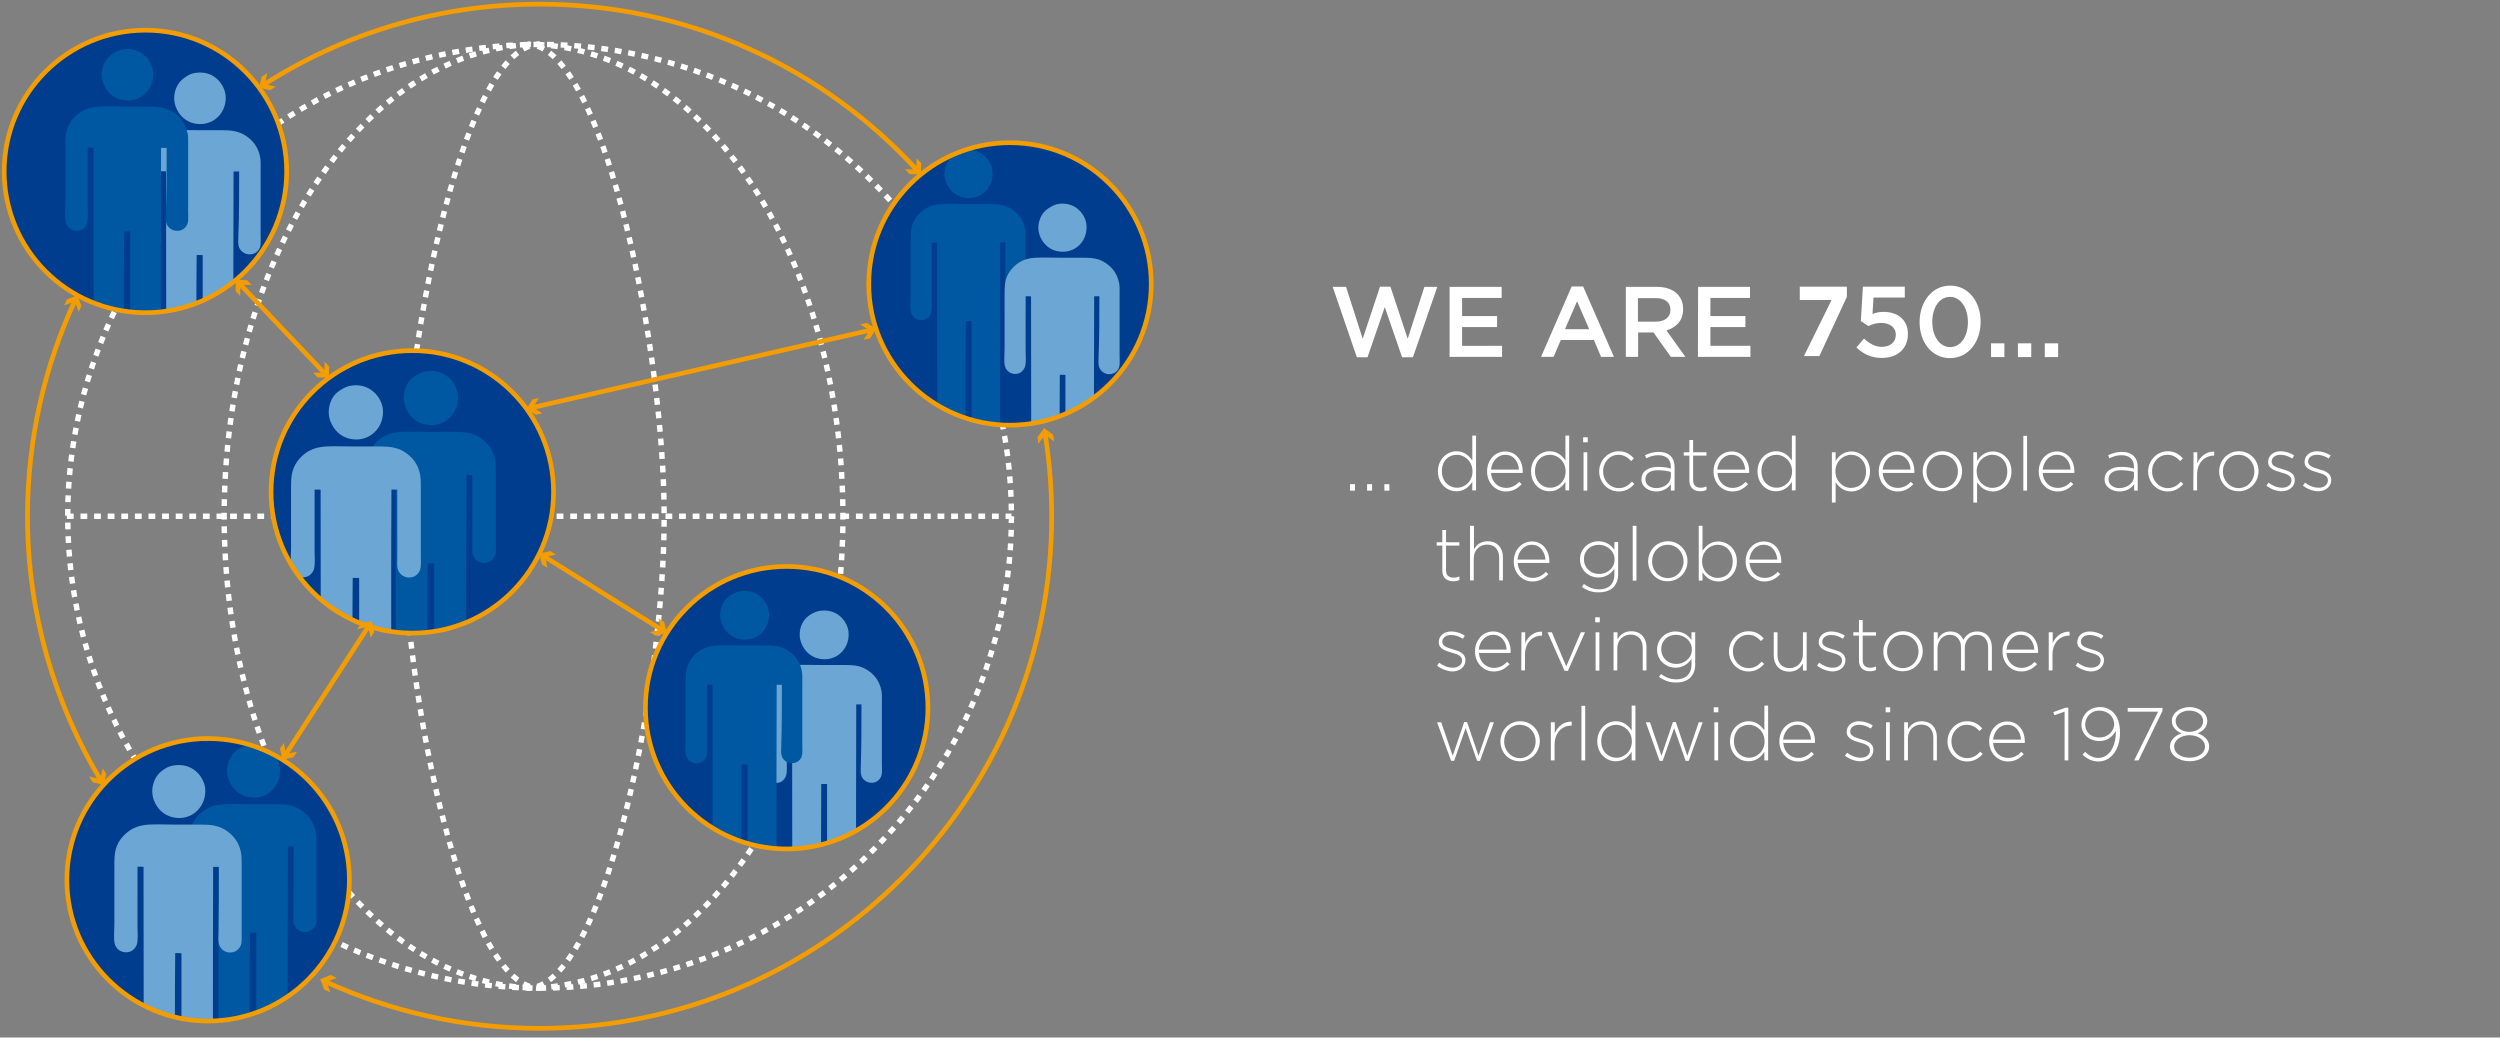 <?xml version="1.0" encoding="utf-8"?>
<!-- Generator: Adobe Illustrator 25.2.1, SVG Export Plug-In . SVG Version: 6.00 Build 0)  -->
<svg version="1.1" id="Ebene_1" xmlns="http://www.w3.org/2000/svg" xmlns:xlink="http://www.w3.org/1999/xlink" x="0px" y="0px"
	 viewBox="0 0 1200 498" style="enable-background:new 0 0 1200 498;" xml:space="preserve">
<rect x="0" y="0" width="1200" height="498" fill="#808080" stroke="none"/>
<style type="text/css">
	.st0{fill:none;stroke:#F39D00;stroke-width:2.25;stroke-miterlimit:10;}
	.st1{fill:#F39D00;}
	.st2{fill:none;stroke:#FFFFFF;stroke-width:2.6;stroke-miterlimit:10;stroke-dasharray:3.265,3.265;}
	.st3{fill:none;stroke:#FFFFFF;stroke-width:2.6;stroke-miterlimit:10;}
	.st4{fill:none;stroke:#FFFFFF;stroke-width:2.6;stroke-miterlimit:10;stroke-dasharray:3.259,3.259;}
	.st5{fill:none;stroke:#FFFFFF;stroke-width:2.6;stroke-miterlimit:10;stroke-dasharray:3.26,3.26;}
	.st6{fill:#003D8E;}
	.st7{clip-path:url(#SVGID_12_);}
	.st8{fill-rule:evenodd;clip-rule:evenodd;fill:#0057A2;}
	.st9{clip-path:url(#SVGID_14_);}
	.st10{fill-rule:evenodd;clip-rule:evenodd;fill:#6CA6D5;}
	.st11{clip-path:url(#SVGID_16_);}
	.st12{clip-path:url(#SVGID_18_);}
	.st13{clip-path:url(#SVGID_20_);}
	.st14{clip-path:url(#SVGID_22_);}
	.st15{clip-path:url(#SVGID_24_);}
	.st16{clip-path:url(#SVGID_26_);}
	.st17{clip-path:url(#SVGID_28_);}
	.st18{clip-path:url(#SVGID_30_);}
	.st19{fill:#FFFFFF;}
</style>
<g>
	<g>
		<path class="st0" d="M48.4,374.6c-22.3-37-35.2-80.4-35.2-126.8c0-37.1,8.2-72.2,22.9-103.8"/>
		<g>
			<polygon class="st1" points="49.4,368.8 48,374 42.8,372.7 44.5,375.5 49.7,376.8 51,371.6 			"/>
		</g>
		<g>
			<polygon class="st1" points="37.8,149.7 35.9,144.7 30.8,146.6 32.1,143.7 37.2,141.7 39.1,146.8 			"/>
		</g>
	</g>
</g>
<g>
	<g>
		<path class="st0" d="M501.6,208c2.1,13,3.2,26.3,3.2,39.8c0,135.8-110.1,245.8-245.8,245.8c-36.8,0-71.6-8.1-103-22.5"/>
		<g>
			<polygon class="st1" points="498.4,213 501.6,208.7 506,211.9 505.5,208.7 501.2,205.5 498,209.8 			"/>
		</g>
		<g>
			<polygon class="st1" points="161.7,469.4 156.7,471.3 158.6,476.3 155.6,475 153.7,470 158.7,468 			"/>
		</g>
	</g>
</g>
<g>
	<g>
		<path class="st0" d="M126.5,40.7C164.8,16.2,210.2,2,259,2c71.8,0,136.4,30.8,181.3,79.8"/>
		<g>
			<polygon class="st1" points="132.4,41.6 127.1,40.4 128.3,35.1 125.6,36.8 124.4,42.1 129.6,43.3 			"/>
		</g>
		<g>
			<polygon class="st1" points="434.4,81.2 439.8,81.4 440,76 442.2,78.3 442,83.7 436.6,83.6 			"/>
		</g>
	</g>
</g>
<circle class="st2" cx="259" cy="247.8" r="226.5"/>
<g>
	<g>
		<path class="st3" d="M259,474.3c-0.5,0-1.1,0-1.6,0"/>
		<path class="st4" d="M254.1,474.2c-81.4-3.9-146.5-103.7-146.5-226.4c0-123.5,66-223.9,148.2-226.5"/>
		<path class="st3" d="M257.4,21.3c0.5,0,1.1,0,1.6,0"/>
	</g>
</g>
<g>
	<g>
		<path class="st3" d="M259,474.3c-0.5,0-1.1,0-1.6-0.1"/>
		<path class="st5" d="M254.2,473.5c-34-11.7-60.8-144.9-60.8-225.7c0-78.5,27.6-217.9,62.3-226.1"/>
		<path class="st3" d="M257.4,21.4c0.5-0.1,1.1-0.1,1.6-0.1"/>
	</g>
</g>
<g>
	<g>
		<path class="st3" d="M253.2,474.3c0.5,0,1.1,0,1.6,0"/>
		<path class="st4" d="M258.1,474.2c81.4-3.9,146.5-103.7,146.5-226.4c0-123.5-66-223.9-148.2-226.5"/>
		<path class="st3" d="M254.8,21.3c-0.5,0-1.1,0-1.6,0"/>
	</g>
</g>
<g>
	<g>
		<path class="st3" d="M253.2,474.3c0.5,0,1.1,0,1.6-0.1"/>
		<path class="st5" d="M258,473.5c34-11.7,60.8-144.9,60.8-225.7c0-78.5-27.6-217.8-62.3-226.1"/>
		<path class="st3" d="M254.8,21.4c-0.5-0.1-1.1-0.1-1.6-0.1"/>
	</g>
</g>
<line class="st2" x1="32.1" y1="247.8" x2="485.5" y2="247.8"/>
<g>
	<g>
		<circle id="SVGID_1_" class="st6" cx="484.8" cy="136.3" r="67.8"/>
	</g>
	<g>
		<defs>
			<circle id="SVGID_11_" cx="484.8" cy="136.3" r="67.8"/>
		</defs>
		<clipPath id="SVGID_12_">
			<use xlink:href="#SVGID_11_"  style="overflow:visible;"/>
		</clipPath>
		<g class="st7">
			<path class="st8" d="M463.6,72c4.3-0.4,7.4,1.2,9.5,3.3c1.6,1.6,3.1,4.2,3.3,6.9c0.6,6.9-4.2,12.3-10.3,12.8
				c-3.6,0.3-6.7-0.9-8.8-2.8c-2.6-2.3-5.2-6.9-3.4-12.3c0.9-2.9,2.6-4.8,5-6.2C460.3,72.8,461.6,72.2,463.6,72z"/>
			<path class="st8" d="M482.6,116.4c-0.8,0-1.7,0-2.5,0c-0.1,28-0.1,57.3-0.1,85.8c0,1.9,0.2,3.9-0.2,5.6c-0.6,3.1-3.3,5.3-6.7,5.3
				c-3.6,0-6-2.3-6.6-5.3c-0.4-2-0.2-4.4-0.2-6.6c0-15.6,0-31.4,0-47c-0.8-0.2-1.9,0-2.7-0.1c-0.1,15.3-0.1,31-0.1,46.6
				c0,2.2,0.2,4.4-0.1,6.5c-0.4,3.5-2.9,6-6.8,5.9c-3.5,0-6.3-2.5-6.7-5.9c-0.2-1.8,0-3.8,0-5.7c0-28.1-0.1-56.8-0.1-85
				c-0.7-0.2-1.8,0-2.6-0.1c0,8.8,0,16.9,0,25.9c0,2.5,0.4,6.3-0.4,8.2s-2.5,3.3-4.8,3.2c-2.4-0.1-4.3-1.8-4.8-4s-0.1-5.8-0.1-8.3
				c0-8.2,0-17.2,0-25.1c0-3,0-5.6,0.6-7.8c0.6-2.1,1.6-3.9,3-5.4c2.6-2.9,6-5,11.4-5.2c3.9-0.2,7.8,0,11.6,0c3.9,0,7.8,0,11.6,0
				c4,0,7,0.5,9.6,2.1c3.6,2.1,6.3,5.4,7.2,10.2c0.3,1.7,0.2,3.5,0.2,5.6c0,9.7,0,19.2,0,29c0,1.9,0.2,4.1-0.2,5.6
				c-0.6,2-2.5,3.6-5.2,3.4c-2.2-0.2-4.1-1.8-4.6-4c-0.2-1.2-0.1-2.7-0.1-4.1C482.6,136,482.6,126.1,482.6,116.4z"/>
		</g>
	</g>
	<g>
		<defs>
			<circle id="SVGID_13_" cx="484.8" cy="136.3" r="67.8"/>
		</defs>
		<clipPath id="SVGID_14_">
			<use xlink:href="#SVGID_13_"  style="overflow:visible;"/>
		</clipPath>
		<g class="st9">
			<path class="st10" d="M508.7,97.8c4.3-0.4,7.4,1.2,9.5,3.3c1.6,1.6,3.1,4.2,3.3,6.9c0.6,6.9-4.2,12.3-10.3,12.8
				c-3.6,0.3-6.7-0.9-8.8-2.8c-2.6-2.3-5.2-6.9-3.4-12.3c0.9-2.9,2.6-4.8,5-6.2C505.5,98.6,506.7,98,508.7,97.8z"/>
			<path class="st10" d="M527.7,142.2c-0.8,0-1.7,0-2.5,0c-0.1,28-0.1,57.3-0.1,85.8c0,1.9,0.2,3.9-0.2,5.6
				c-0.6,3.1-3.3,5.3-6.7,5.3c-3.6,0-6-2.3-6.6-5.3c-0.4-2-0.2-4.4-0.2-6.6c0-15.6,0-31.4,0-47c-0.8-0.2-1.9,0-2.7-0.1
				c-0.1,15.3-0.1,31-0.1,46.6c0,2.2,0.2,4.4-0.1,6.5c-0.4,3.5-2.9,6-6.8,5.9c-3.5,0-6.3-2.5-6.7-5.9c-0.2-1.8,0-3.8,0-5.7
				c0-28.1-0.1-56.8-0.1-85c-0.7-0.2-1.8,0-2.6-0.1c0,8.8,0,16.9,0,25.9c0,2.5,0.4,6.3-0.4,8.2s-2.5,3.3-4.8,3.2
				c-2.4-0.1-4.3-1.8-4.8-4s-0.1-5.8-0.1-8.3c0-8.2,0-17.2,0-25.1c0-3,0-5.6,0.6-7.8c0.6-2.1,1.6-3.9,3-5.4c2.6-2.9,6-5,11.4-5.2
				c3.9-0.2,7.8,0,11.6,0c3.9,0,7.8,0,11.6,0c4,0,7,0.5,9.6,2.1c3.6,2.1,6.3,5.4,7.2,10.2c0.3,1.7,0.2,3.5,0.2,5.6
				c0,9.7,0,19.2,0,29c0,1.9,0.2,4.1-0.2,5.6c-0.6,2-2.5,3.6-5.2,3.4c-2.2-0.2-4.1-1.8-4.6-4c-0.2-1.2-0.1-2.7-0.1-4.1
				C527.7,161.8,527.7,151.9,527.7,142.2z"/>
		</g>
	</g>
	<g>
		<circle id="SVGID_2_" class="st0" cx="484.8" cy="136.3" r="67.8"/>
	</g>
</g>
<g>
	<g>
		<circle id="SVGID_3_" class="st6" cx="377.6" cy="339.7" r="67.8"/>
	</g>
	<g>
		<defs>
			<circle id="SVGID_15_" cx="377.6" cy="339.7" r="67.8"/>
		</defs>
		<clipPath id="SVGID_16_">
			<use xlink:href="#SVGID_15_"  style="overflow:visible;"/>
		</clipPath>
		<g class="st11">
			<path class="st10" d="M394.3,293.1c4.3-0.4,7.5,1.2,9.6,3.3c1.6,1.6,3.2,4.3,3.4,7c0.6,7-4.3,12.5-10.4,13
				c-3.7,0.3-6.8-0.9-9-2.9c-2.6-2.3-5.2-7-3.5-12.5c0.9-2.9,2.6-4.8,5.1-6.3C391,293.9,392.3,293.3,394.3,293.1z"/>
			<path class="st10" d="M413.5,338.1c-0.9,0-1.7,0-2.5,0c-0.1,28.4-0.1,58.1-0.1,87.1c0,2,0.2,4-0.2,5.6c-0.6,3.2-3.3,5.4-6.8,5.4
				c-3.7,0-6.1-2.3-6.7-5.4c-0.4-2-0.2-4.4-0.2-6.7c0-15.9,0-31.9,0-47.7c-0.8-0.2-1.9,0-2.8-0.1c-0.1,15.6-0.1,31.4-0.1,47.2
				c0,2.2,0.2,4.5-0.1,6.6c-0.4,3.5-3,6.1-6.9,6c-3.6,0-6.4-2.5-6.8-6c-0.2-1.8,0-3.9,0-5.8c0-28.5-0.1-57.7-0.1-86.2
				c-0.7-0.2-1.8,0-2.6-0.1c0,8.9,0,17.1,0,26.3c0,2.5,0.4,6.4-0.4,8.3c-0.8,2-2.5,3.3-4.9,3.2c-2.5-0.1-4.4-1.8-4.9-4
				c-0.5-2.3-0.1-5.9-0.1-8.4c0-8.3,0-17.4,0-25.5c0-3.1,0-5.6,0.6-7.9c0.6-2.1,1.7-4,3-5.5c2.6-3,6.1-5.1,11.6-5.3
				c4-0.2,8,0,11.8,0c4,0,7.9,0,11.8,0c4.1,0,7.1,0.5,9.7,2.1c3.6,2.1,6.4,5.4,7.3,10.3c0.3,1.7,0.2,3.5,0.2,5.6
				c0,9.9,0,19.5,0,29.4c0,2,0.2,4.2-0.2,5.6c-0.6,2.1-2.5,3.7-5.2,3.5c-2.3-0.2-4.2-1.8-4.6-4c-0.3-1.2-0.1-2.8-0.1-4.2
				C413.5,358,413.5,347.9,413.5,338.1z"/>
		</g>
	</g>
	<g>
		<defs>
			<circle id="SVGID_17_" cx="377.6" cy="339.7" r="67.8"/>
		</defs>
		<clipPath id="SVGID_18_">
			<use xlink:href="#SVGID_17_"  style="overflow:visible;"/>
		</clipPath>
		<g class="st12">
			<path class="st8" d="M356.1,283.7c4.3-0.4,7.5,1.2,9.6,3.3c1.6,1.6,3.2,4.3,3.4,7c0.6,7-4.3,12.5-10.4,13c-3.7,0.3-6.8-0.9-9-2.9
				c-2.6-2.3-5.2-7-3.5-12.5c0.9-2.9,2.6-4.8,5.1-6.3C352.8,284.5,354,283.9,356.1,283.7z"/>
			<path class="st8" d="M375.3,328.7c-0.8,0-1.7,0-2.5,0c-0.1,28.4-0.1,58.1-0.1,87.1c0,2,0.2,4-0.2,5.6c-0.6,3.2-3.3,5.4-6.8,5.4
				c-3.7,0-6.1-2.3-6.7-5.4c-0.4-2-0.2-4.4-0.2-6.7c0-15.9,0-31.9,0-47.7c-0.8-0.2-1.9,0-2.8-0.1c-0.1,15.6-0.1,31.4-0.1,47.2
				c0,2.2,0.2,4.5-0.1,6.6c-0.4,3.5-3,6.1-6.9,6c-3.6,0-6.4-2.5-6.8-6c-0.2-1.8,0-3.9,0-5.8c0-28.5-0.1-57.7-0.1-86.2
				c-0.7-0.2-1.8,0-2.6-0.1c0,8.9,0,17.1,0,26.3c0,2.5,0.4,6.4-0.4,8.3c-0.8,2-2.5,3.3-4.9,3.2c-2.5-0.1-4.4-1.8-4.9-4
				c-0.5-2.3-0.1-5.9-0.1-8.4c0-8.3,0-17.4,0-25.5c0-3.1,0-5.6,0.6-7.9c0.6-2.1,1.7-4,3-5.5c2.6-3,6.1-5.1,11.6-5.3
				c4-0.2,8,0,11.8,0c4,0,7.9,0,11.8,0c4.1,0,7.1,0.5,9.7,2.1c3.6,2.1,6.4,5.4,7.3,10.3c0.3,1.7,0.2,3.5,0.2,5.6
				c0,9.9,0,19.5,0,29.4c0,2,0.2,4.2-0.2,5.6c-0.6,2.1-2.5,3.7-5.2,3.5c-2.3-0.2-4.2-1.8-4.6-4c-0.3-1.2-0.1-2.8-0.1-4.2
				C375.3,348.6,375.3,338.5,375.3,328.7z"/>
		</g>
	</g>
	<g>
		<circle id="SVGID_4_" class="st0" cx="377.6" cy="339.7" r="67.8"/>
	</g>
</g>
<g>
	<g>
		<circle id="SVGID_5_" class="st6" cx="99.9" cy="422.3" r="67.8"/>
	</g>
	<g>
		<defs>
			<circle id="SVGID_19_" cx="99.9" cy="422.3" r="67.8"/>
		</defs>
		<clipPath id="SVGID_20_">
			<use xlink:href="#SVGID_19_"  style="overflow:visible;"/>
		</clipPath>
		<g class="st13">
			<path class="st8" d="M120.2,357.5c4.7-0.5,8.2,1.3,10.5,3.6c1.7,1.7,3.4,4.6,3.7,7.6c0.6,7.6-4.7,13.5-11.3,14.1
				c-4,0.3-7.3-1-9.7-3.1c-2.8-2.5-5.7-7.6-3.8-13.6c1-3.2,2.8-5.3,5.5-6.9C116.6,358.3,117.9,357.7,120.2,357.5z"/>
			<path class="st8" d="M141,406.3c-0.9,0-1.8,0-2.8,0c-0.1,30.8-0.1,63.1-0.1,94.5c0,2.1,0.2,4.3-0.2,6.1c-0.7,3.4-3.6,5.9-7.4,5.9
				c-4,0-6.6-2.5-7.3-5.9c-0.5-2.2-0.2-4.8-0.2-7.3c0-17.2,0-34.6,0-51.8c-0.8-0.2-2,0-3-0.1c-0.2,16.9-0.1,34.1-0.1,51.3
				c0,2.4,0.2,4.9-0.1,7.2c-0.4,3.8-3.2,6.6-7.5,6.5c-3.9,0-7-2.7-7.4-6.5c-0.2-2,0-4.2,0-6.3c0-31-0.1-62.6-0.1-93.6
				c-0.8-0.2-1.9,0-2.9-0.1c0,9.7,0,18.6,0,28.6c0,2.7,0.4,6.9-0.4,9c-0.9,2.1-2.8,3.6-5.3,3.5c-2.7-0.1-4.8-1.9-5.3-4.4
				s-0.1-6.4-0.1-9.1c0-9,0-18.9,0-27.6c0-3.3,0-6.1,0.7-8.5c0.7-2.3,1.8-4.3,3.3-5.9c2.9-3.2,6.6-5.5,12.6-5.8
				c4.3-0.2,8.6,0,12.8,0c4.3,0,8.6,0,12.8,0c4.4,0,7.7,0.6,10.6,2.3c3.9,2.3,7,5.9,8,11.2c0.3,1.8,0.3,3.8,0.3,6.1
				c0,10.7,0,21.1,0,31.9c0,2.1,0.2,4.6-0.3,6.1c-0.7,2.2-2.8,4-5.7,3.8c-2.5-0.2-4.5-2-5-4.4c-0.3-1.3-0.1-3-0.1-4.5
				C141,427.9,141,417,141,406.3z"/>
		</g>
	</g>
	<g>
		<defs>
			<circle id="SVGID_21_" cx="99.9" cy="422.3" r="67.8"/>
		</defs>
		<clipPath id="SVGID_22_">
			<use xlink:href="#SVGID_21_"  style="overflow:visible;"/>
		</clipPath>
		<g class="st14">
			<path class="st10" d="M84.3,367.3c4.7-0.5,8.2,1.3,10.5,3.6c1.7,1.7,3.4,4.6,3.7,7.6c0.6,7.6-4.7,13.5-11.3,14.1
				c-4,0.3-7.3-1-9.7-3.1c-2.8-2.5-5.7-7.6-3.8-13.6c1-3.2,2.8-5.3,5.5-6.9C80.6,368.1,82,367.5,84.3,367.3z"/>
			<path class="st10" d="M105.1,416.1c-0.9,0-1.8,0-2.8,0c-0.1,30.8-0.1,63.1-0.1,94.5c0,2.1,0.2,4.3-0.2,6.1
				c-0.7,3.4-3.6,5.9-7.4,5.9c-4,0-6.6-2.5-7.3-5.9c-0.5-2.2-0.2-4.8-0.2-7.3c0-17.2,0-34.6,0-51.8c-0.8-0.2-2,0-3-0.1
				c-0.2,16.9-0.1,34.1-0.1,51.3c0,2.4,0.2,4.9-0.1,7.2c-0.4,3.8-3.2,6.6-7.5,6.5c-3.9,0-7-2.7-7.4-6.5c-0.2-2,0-4.2,0-6.3
				c0-31-0.1-62.6-0.1-93.6c-0.8-0.2-1.9,0-2.9-0.1c0,9.7,0,18.6,0,28.6c0,2.7,0.4,6.9-0.4,9c-0.9,2.1-2.7,3.6-5.3,3.5
				c-2.7-0.1-4.8-1.9-5.3-4.4s-0.1-6.4-0.1-9.1c0-9,0-18.9,0-27.6c0-3.3,0-6.1,0.7-8.5c0.7-2.3,1.8-4.3,3.3-5.9
				c2.9-3.2,6.6-5.5,12.6-5.8c4.3-0.2,8.6,0,12.8,0c4.3,0,8.6,0,12.8,0c4.4,0,7.7,0.6,10.6,2.3c3.9,2.3,7,5.9,8,11.2
				c0.3,1.8,0.3,3.8,0.3,6.1c0,10.7,0,21.1,0,31.9c0,2.1,0.2,4.6-0.3,6.1c-0.7,2.2-2.8,4-5.7,3.8c-2.5-0.2-4.5-2-5-4.4
				c-0.3-1.3-0.1-3-0.1-4.5C105.1,437.7,105.1,426.8,105.1,416.1z"/>
		</g>
	</g>
	<g>
		<circle id="SVGID_6_" class="st0" cx="99.9" cy="422.3" r="67.8"/>
	</g>
</g>
<g>
	<g>
		<circle id="SVGID_7_" class="st6" cx="197.9" cy="236.1" r="67.8"/>
	</g>
	<g>
		<defs>
			<circle id="SVGID_23_" cx="197.9" cy="236.1" r="67.8"/>
		</defs>
		<clipPath id="SVGID_24_">
			<use xlink:href="#SVGID_23_"  style="overflow:visible;"/>
		</clipPath>
		<g class="st15">
			<path class="st8" d="M205.3,178.1c4.8-0.5,8.3,1.3,10.7,3.7c1.8,1.8,3.5,4.7,3.8,7.8c0.6,7.8-4.8,13.8-11.6,14.4
				c-4.1,0.3-7.5-1-9.9-3.2c-2.9-2.6-5.8-7.8-3.9-13.9c1-3.3,2.9-5.4,5.7-7C201.6,179,203,178.3,205.3,178.1z"/>
			<path class="st8" d="M226.7,228c-0.9,0-1.9,0-2.8,0c-0.2,31.5-0.1,64.5-0.1,96.7c0,2.2,0.2,4.4-0.2,6.3c-0.7,3.5-3.7,6-7.5,6
				c-4.1,0-6.7-2.6-7.5-6c-0.5-2.2-0.2-4.9-0.2-7.5c0-17.6,0-35.4,0-53c-0.9-0.2-2.1,0-3.1-0.1c-0.2,17.3-0.1,34.9-0.1,52.4
				c0,2.5,0.2,5-0.1,7.4c-0.4,3.9-3.3,6.7-7.6,6.7c-4,0-7.1-2.8-7.5-6.7c-0.2-2,0-4.3,0-6.4c0-31.7-0.1-64-0.1-95.7
				c-0.8-0.2-2,0-2.9-0.1c0,9.9,0,19,0,29.2c0,2.8,0.4,7.1-0.4,9.3c-0.9,2.2-2.8,3.7-5.4,3.6c-2.7-0.1-4.9-2-5.4-4.5
				s-0.1-6.5-0.1-9.3c0-9.2,0-19.3,0-28.3c0-3.4,0-6.3,0.7-8.7s1.8-4.4,3.3-6.1c2.9-3.3,6.8-5.6,12.9-5.9c4.4-0.2,8.8,0,13.1,0
				c4.4,0,8.8,0,13.1,0c4.5,0,7.9,0.6,10.8,2.3c4,2.4,7.2,6,8.1,11.5c0.3,1.9,0.3,3.9,0.3,6.3c0,10.9,0,21.6,0,32.6
				c0,2.2,0.2,4.7-0.3,6.3c-0.7,2.3-2.8,4.1-5.8,3.9c-2.5-0.2-4.6-2-5.1-4.5c-0.3-1.3-0.1-3.1-0.1-4.6
				C226.7,250.2,226.7,239,226.7,228z"/>
		</g>
	</g>
	<g>
		<defs>
			<circle id="SVGID_25_" cx="197.9" cy="236.1" r="67.8"/>
		</defs>
		<clipPath id="SVGID_26_">
			<use xlink:href="#SVGID_25_"  style="overflow:visible;"/>
		</clipPath>
		<g class="st16">
			<path class="st10" d="M169.3,185c4.8-0.5,8.3,1.3,10.7,3.7c1.8,1.8,3.5,4.7,3.8,7.8c0.6,7.8-4.8,13.8-11.6,14.4
				c-4.1,0.3-7.5-1-9.9-3.2c-2.9-2.6-5.8-7.8-3.9-13.9c1-3.3,2.9-5.4,5.7-7C165.6,185.9,167,185.3,169.3,185z"/>
			<path class="st10" d="M190.7,235c-0.9,0-1.9,0-2.8,0c-0.2,31.5-0.1,64.5-0.1,96.7c0,2.2,0.2,4.4-0.2,6.3c-0.7,3.5-3.7,6-7.5,6
				c-4.1,0-6.7-2.6-7.5-6c-0.5-2.2-0.2-4.9-0.2-7.5c0-17.6,0-35.4,0-53c-0.9-0.2-2.1,0-3.1-0.1c-0.2,17.3-0.1,34.9-0.1,52.4
				c0,2.5,0.2,5-0.1,7.4c-0.4,3.9-3.3,6.7-7.6,6.7c-4,0-7.1-2.8-7.5-6.7c-0.2-2,0-4.3,0-6.4c0-31.7-0.1-64-0.1-95.7
				c-0.8-0.2-2,0-2.9-0.1c0,9.9,0,19,0,29.2c0,2.8,0.4,7.1-0.4,9.3c-0.9,2.2-2.8,3.7-5.4,3.6c-2.7-0.1-4.9-2-5.4-4.5
				s-0.1-6.5-0.1-9.3c0-9.2,0-19.3,0-28.3c0-3.4,0-6.3,0.7-8.7s1.8-4.4,3.3-6.1c2.9-3.3,6.8-5.6,12.9-5.9c4.4-0.2,8.8,0,13.1,0
				c4.4,0,8.8,0,13.1,0c4.5,0,7.9,0.6,10.8,2.3c4,2.4,7.2,6,8.1,11.5c0.3,1.9,0.3,3.9,0.3,6.3c0,10.9,0,21.6,0,32.6
				c0,2.2,0.2,4.7-0.3,6.3c-0.7,2.3-2.8,4.1-5.8,3.9c-2.5-0.2-4.6-2-5.1-4.5c-0.3-1.3-0.1-3.1-0.1-4.6
				C190.7,257.1,190.7,245.9,190.7,235z"/>
		</g>
	</g>
	<g>
		<circle id="SVGID_8_" class="st0" cx="197.9" cy="236.1" r="67.8"/>
	</g>
</g>
<g>
	<g>
		<circle id="SVGID_9_" class="st6" cx="69.8" cy="82.3" r="67.8"/>
	</g>
	<g>
		<defs>
			<circle id="SVGID_27_" cx="69.8" cy="82.3" r="67.8"/>
		</defs>
		<clipPath id="SVGID_28_">
			<use xlink:href="#SVGID_27_"  style="overflow:visible;"/>
		</clipPath>
		<g class="st17">
			<path class="st10" d="M94.5,34.9c4.6-0.5,7.9,1.2,10.2,3.5c1.7,1.7,3.3,4.5,3.6,7.4c0.6,7.4-4.5,13.1-11,13.7
				c-3.9,0.3-7.1-0.9-9.4-3c-2.8-2.4-5.5-7.4-3.7-13.2c1-3.1,2.8-5.1,5.4-6.7C91,35.7,92.3,35.1,94.5,34.9z"/>
			<path class="st10" d="M114.8,82.3c-0.9,0-1.8,0-2.7,0c-0.1,29.9-0.1,61.2-0.1,91.7c0,2.1,0.2,4.2-0.2,5.9
				c-0.6,3.3-3.5,5.7-7.2,5.7c-3.9,0-6.4-2.5-7.1-5.7c-0.4-2.1-0.2-4.7-0.2-7.1c0-16.7,0-33.6,0-50.3c-0.8-0.2-2,0-2.9-0.1
				c-0.2,16.4-0.1,33.1-0.1,49.8c0,2.4,0.2,4.8-0.1,7c-0.4,3.7-3.1,6.4-7.2,6.3c-3.8,0-6.8-2.6-7.2-6.3c-0.2-1.9,0-4.1,0-6.1
				c0-30.1-0.1-60.8-0.1-90.8c-0.8-0.2-1.9,0-2.8-0.1c0,9.4,0,18,0,27.7c0,2.6,0.4,6.7-0.4,8.8c-0.8,2.1-2.7,3.5-5.1,3.4
				c-2.6-0.1-4.6-1.9-5.1-4.2c-0.5-2.4-0.1-6.2-0.1-8.9c0-8.7,0-18.4,0-26.8c0-3.2,0-5.9,0.6-8.3c0.7-2.2,1.7-4.2,3.2-5.8
				c2.8-3.1,6.4-5.3,12.2-5.6c4.2-0.2,8.4,0,12.4,0c4.2,0,8.4,0,12.4,0c4.3,0,7.5,0.6,10.2,2.2c3.8,2.2,6.8,5.7,7.7,10.9
				c0.3,1.8,0.2,3.7,0.2,5.9c0,10.4,0,20.5,0,31c0,2.1,0.2,4.4-0.2,5.9c-0.7,2.2-2.7,3.9-5.5,3.7c-2.4-0.2-4.4-1.9-4.9-4.2
				c-0.3-1.3-0.1-2.9-0.1-4.4C114.8,103.3,114.8,92.7,114.8,82.3z"/>
		</g>
	</g>
	<g>
		<defs>
			<circle id="SVGID_29_" cx="69.8" cy="82.3" r="67.8"/>
		</defs>
		<clipPath id="SVGID_30_">
			<use xlink:href="#SVGID_29_"  style="overflow:visible;"/>
		</clipPath>
		<g class="st18">
			<path class="st8" d="M59.7,23.6c4.6-0.5,7.9,1.2,10.2,3.5c1.7,1.7,3.3,4.5,3.6,7.4c0.6,7.4-4.5,13.1-11,13.7
				c-3.9,0.3-7.1-1-9.4-3c-2.8-2.4-5.5-7.4-3.7-13.2c1-3.1,2.8-5.1,5.4-6.7C56.2,24.4,57.6,23.8,59.7,23.6z"/>
			<path class="st8" d="M80,71c-0.9,0-1.8,0-2.7,0c-0.1,29.9-0.1,61.2-0.1,91.7c0,2.1,0.2,4.2-0.2,5.9c-0.6,3.3-3.5,5.7-7.2,5.7
				c-3.9,0-6.4-2.5-7.1-5.7c-0.4-2.1-0.2-4.7-0.2-7.1c0-16.7,0-33.6,0-50.3c-0.8-0.2-2,0-2.9-0.1c-0.2,16.4-0.1,33.1-0.1,49.8
				c0,2.4,0.2,4.8-0.1,7c-0.4,3.7-3.1,6.4-7.2,6.3c-3.8,0-6.8-2.6-7.2-6.3c-0.2-1.9,0-4.1,0-6.1c0-30.1-0.1-60.8-0.1-90.8
				c-0.8-0.2-1.9,0-2.8-0.1c0,9.4,0,18,0,27.7c0,2.6,0.4,6.7-0.4,8.8c-0.8,2.1-2.7,3.5-5.1,3.4c-2.6-0.1-4.6-1.9-5.1-4.2
				c-0.5-2.4-0.1-6.2-0.1-8.9c0-8.7,0-18.4,0-26.8c0-3.2,0-5.9,0.6-8.3c0.7-2.2,1.7-4.2,3.2-5.8c2.8-3.1,6.4-5.3,12.2-5.6
				c4.2-0.2,8.4,0,12.4,0c4.2,0,8.4,0,12.4,0c4.3,0,7.5,0.6,10.2,2.2c3.8,2.2,6.8,5.7,7.7,10.9c0.3,1.8,0.2,3.7,0.2,5.9
				c0,10.4,0,20.5,0,31c0,2.1,0.2,4.4-0.2,5.9c-0.7,2.2-2.7,3.9-5.5,3.7c-2.4-0.2-4.4-1.9-4.9-4.2c-0.3-1.3-0.1-2.9-0.1-4.4
				C80,92,80,81.3,80,71z"/>
		</g>
	</g>
	<g>
		<circle id="SVGID_10_" class="st0" cx="69.8" cy="82.3" r="67.8"/>
	</g>
</g>
<g>
	<g>
		<line class="st0" x1="115" y1="136.2" x2="156.1" y2="179.5"/>
		<g>
			<polygon class="st1" points="115.3,142.1 115.4,136.7 120.8,136.8 118.6,134.5 113.2,134.3 113.1,139.7 			"/>
		</g>
		<g>
			<polygon class="st1" points="150.3,178.8 155.7,179 155.8,173.6 158,175.9 157.9,181.3 152.5,181.2 			"/>
		</g>
	</g>
</g>
<g>
	<g>
		<line class="st0" x1="136.9" y1="362.5" x2="177.1" y2="300.3"/>
		<g>
			<polygon class="st1" points="142.6,360.8 137.3,361.9 136.2,356.6 134.4,359.3 135.6,364.6 140.8,363.5 			"/>
		</g>
		<g>
			<polygon class="st1" points="177.9,306.1 176.7,300.8 171.5,302 173.2,299.2 178.5,298.1 179.6,303.4 			"/>
		</g>
	</g>
</g>
<g>
	<g>
		<line class="st0" x1="261" y1="267" x2="317.9" y2="302.5"/>
		<g>
			<polygon class="st1" points="262.8,272.6 261.6,267.4 266.9,266.2 264.1,264.5 258.9,265.7 260.1,270.9 			"/>
		</g>
		<g>
			<polygon class="st1" points="312,303.4 317.3,302.1 316.1,296.9 318.8,298.6 320.1,303.9 314.8,305.1 			"/>
		</g>
	</g>
</g>
<g>
	<g>
		<line class="st0" x1="255.2" y1="195.7" x2="418.1" y2="158.4"/>
		<g>
			<polygon class="st1" points="260.4,198.4 255.9,195.5 258.7,191 255.6,191.7 252.7,196.3 257.3,199.1 			"/>
		</g>
		<g>
			<polygon class="st1" points="414.5,163.1 417.4,158.6 412.8,155.7 416,155 420.6,157.8 417.7,162.4 			"/>
		</g>
	</g>
</g>
<g>
	<g>
		<path class="st19" d="M639.7,137.7h6.4l8,24.9l8.3-25h5l8.3,25l8-24.9h6.2l-11.7,33.8H673l-8.3-24.1l-8.3,24.1h-5.1L639.7,137.7z"
			/>
		<path class="st19" d="M695.9,137.7h24.9v5.3h-19v8.7h16.8v5.3h-16.8v9H721v5.3h-25.2v-33.6H695.9z"/>
		<path class="st19" d="M754.4,137.5h5.5l14.8,33.8h-6.2l-3.4-8.1h-15.9l-3.5,8.1h-6L754.4,137.5z M762.8,158l-5.8-13.4l-5.8,13.4
			H762.8z"/>
		<path class="st19" d="M780.4,137.7h15c4.2,0,7.5,1.2,9.7,3.4c1.8,1.8,2.8,4.3,2.8,7.2v0.1c0,5.5-3.3,8.8-8,10.2l9.1,12.7h-7
			l-8.3-11.7h-7.4v11.7h-5.9L780.4,137.7L780.4,137.7z M794.9,154.4c4.2,0,6.9-2.2,6.9-5.6v-0.1c0-3.6-2.6-5.6-7-5.6h-8.6v11.3
			L794.9,154.4L794.9,154.4z"/>
		<path class="st19" d="M815.1,137.7H840v5.3h-19v8.7h16.8v5.3H821v9h19.2v5.3H815L815.1,137.7L815.1,137.7z"/>
		<path class="st19" d="M891.1,166.8l3.6-4.3c2.7,2.5,5.5,4,8.6,4c4,0,6.7-2.3,6.7-5.8v-0.1c0-3.4-2.9-5.6-7-5.6
			c-2.4,0-4.5,0.7-6.2,1.5l-3.6-2.4l1-16.5h20.1v5.2h-15l-0.5,7.9c1.6-0.6,3.1-1,5.3-1c6.5,0,11.7,3.5,11.7,10.6v0.1
			c0,6.9-5,11.4-12.4,11.4C898.3,171.9,894.2,169.8,891.1,166.8z"/>
		<path class="st19" d="M921.4,154.6L921.4,154.6c0-9.7,5.9-17.5,14.7-17.5s14.6,7.7,14.6,17.3v0.1c0,9.6-5.9,17.4-14.7,17.4
			C927.2,171.9,921.4,164.2,921.4,154.6z M944.6,154.6L944.6,154.6c0-6.7-3.4-12.1-8.6-12.1c-5.2,0-8.5,5.3-8.5,12v0.1
			c0,6.6,3.4,12,8.6,12S944.6,161.3,944.6,154.6z"/>
		<path class="st19" d="M955.7,164.8h6.4v6.6h-6.4V164.8z"/>
		<path class="st19" d="M968.6,164.8h6.4v6.6h-6.4V164.8z"/>
		<path class="st19" d="M981.5,164.8h6.4v6.6h-6.4V164.8z"/>
	</g>
	<g>
		<path class="st19" d="M690.2,226.3L690.2,226.3c0-6,4.5-9.7,8.9-9.7c3.7,0,6,2.1,7.6,4.4v-11.9h1.8v26.3h-1.8v-4.1
			c-1.6,2.4-3.9,4.5-7.6,4.5C694.7,235.9,690.2,232.3,690.2,226.3z M706.8,226.3L706.8,226.3c0-4.8-3.7-8-7.5-8
			c-4,0-7.2,2.9-7.2,7.8v0.1c0,4.8,3.3,7.9,7.2,7.9C703.1,234.2,706.8,231,706.8,226.3z"/>
		<path class="st19" d="M713.8,226.3L713.8,226.3c0-5.4,3.7-9.6,8.7-9.6c5.1,0,8.4,4.2,8.4,9.6c0,0.3,0,0.4,0,0.7h-15.2
			c0.3,4.6,3.6,7.2,7.2,7.2c2.8,0,4.8-1.3,6.3-2.9l1.2,1.1c-1.9,2-4.1,3.5-7.6,3.5C718,235.9,713.8,232,713.8,226.3z M729.1,225.4
			c-0.3-3.7-2.4-7.1-6.6-7.1c-3.6,0-6.4,3.1-6.8,7.1H729.1z"/>
		<path class="st19" d="M734.9,226.3L734.9,226.3c0-6,4.5-9.7,8.9-9.7c3.7,0,6,2.1,7.6,4.4v-11.9h1.8v26.3h-1.8v-4.1
			c-1.6,2.4-3.9,4.5-7.6,4.5C739.4,235.9,734.9,232.3,734.9,226.3z M751.5,226.3L751.5,226.3c0-4.8-3.7-8-7.5-8
			c-4,0-7.2,2.9-7.2,7.8v0.1c0,4.8,3.3,7.9,7.2,7.9C747.9,234.2,751.5,231,751.5,226.3z"/>
		<path class="st19" d="M759.9,209.9h2.2v2.4h-2.2V209.9z M760.1,217.1h1.8v18.4h-1.8V217.1z"/>
		<path class="st19" d="M767.6,226.3L767.6,226.3c0-5.2,4.1-9.7,9.4-9.7c3.5,0,5.6,1.6,7.3,3.4l-1.3,1.3c-1.6-1.6-3.4-3-6.1-3
			c-4.2,0-7.4,3.5-7.4,7.9v0.1c0,4.4,3.3,8,7.6,8c2.6,0,4.6-1.3,6.2-3.1l1.2,1.1c-1.9,2.1-4.1,3.6-7.5,3.6
			C771.7,235.9,767.6,231.5,767.6,226.3z"/>
		<path class="st19" d="M787.9,230.1L787.9,230.1c0-3.9,3.3-6,8-6c2.6,0,4.3,0.3,6.1,0.8v-0.8c0-3.7-2.3-5.6-6-5.6
			c-2.2,0-4.1,0.6-5.8,1.5l-0.6-1.5c2-0.9,4-1.6,6.5-1.6s4.5,0.7,5.8,2c1.2,1.2,1.9,2.9,1.9,5.2v11.4H802v-3.1
			c-1.3,1.8-3.5,3.5-7,3.5C791.6,235.9,787.9,233.9,787.9,230.1z M802,228.6v-2.1c-1.5-0.4-3.6-0.8-6.2-0.8c-3.9,0-6,1.7-6,4.3v0.1
			c0,2.7,2.5,4.2,5.3,4.2C798.8,234.2,802,231.9,802,228.6z"/>
		<path class="st19" d="M810.9,230.7v-12h-2.7v-1.6h2.7v-5.9h1.8v5.9h6.4v1.6h-6.4v11.8c0,2.6,1.5,3.6,3.7,3.6
			c0.9,0,1.7-0.2,2.7-0.6v1.7c-0.9,0.4-1.8,0.6-3,0.6C813.2,235.8,810.9,234.2,810.9,230.7z"/>
		<path class="st19" d="M822.5,226.3L822.5,226.3c0-5.4,3.7-9.6,8.7-9.6c5.1,0,8.4,4.2,8.4,9.6c0,0.3,0,0.4,0,0.7h-15.2
			c0.3,4.6,3.6,7.2,7.2,7.2c2.8,0,4.8-1.3,6.3-2.9l1.2,1.1c-1.9,2-4.1,3.5-7.6,3.5C826.7,235.9,822.5,232,822.5,226.3z M837.7,225.4
			c-0.3-3.7-2.4-7.1-6.6-7.1c-3.6,0-6.4,3.1-6.8,7.1H837.7z"/>
		<path class="st19" d="M843.6,226.3L843.6,226.3c0-6,4.5-9.7,8.9-9.7c3.7,0,6,2.1,7.6,4.4v-11.9h1.8v26.3h-1.8v-4.1
			c-1.6,2.4-3.9,4.5-7.6,4.5C848.1,235.9,843.6,232.3,843.6,226.3z M860.2,226.3L860.2,226.3c0-4.8-3.7-8-7.5-8
			c-4,0-7.2,2.9-7.2,7.8v0.1c0,4.8,3.3,7.9,7.2,7.9C856.5,234.2,860.2,231,860.2,226.3z"/>
		<path class="st19" d="M879.3,217.1h1.8v4.1c1.6-2.4,3.9-4.5,7.6-4.5c4.4,0,8.9,3.6,8.9,9.5v0.1c0,6-4.5,9.6-8.9,9.6
			c-3.7,0-6-2.1-7.6-4.4v9.7h-1.8V217.1z M895.7,226.3L895.7,226.3c0-4.9-3.3-8-7.2-8c-3.8,0-7.5,3.2-7.5,7.9v0.1
			c0,4.7,3.7,7.9,7.5,7.9C892.5,234.2,895.7,231.3,895.7,226.3z"/>
		<path class="st19" d="M901.8,226.3L901.8,226.3c0-5.4,3.7-9.6,8.7-9.6c5.1,0,8.4,4.2,8.4,9.6c0,0.3,0,0.4,0,0.7h-15.2
			c0.3,4.6,3.6,7.2,7.2,7.2c2.8,0,4.8-1.3,6.3-2.9l1.2,1.1c-1.9,2-4.1,3.5-7.6,3.5C906,235.9,901.8,232,901.8,226.3z M917.1,225.4
			c-0.3-3.7-2.4-7.1-6.6-7.1c-3.6,0-6.4,3.1-6.8,7.1H917.1z"/>
		<path class="st19" d="M922.9,226.3L922.9,226.3c0-5.2,4-9.7,9.5-9.7c5.4,0,9.4,4.4,9.4,9.5v0.1c0,5.1-4,9.6-9.5,9.6
			C926.8,235.9,922.9,231.5,922.9,226.3z M939.8,226.3L939.8,226.3c0-4.5-3.3-8-7.6-8c-4.4,0-7.5,3.6-7.5,7.9v0.1c0,4.4,3.3,8,7.6,8
			C936.7,234.2,939.8,230.6,939.8,226.3z"/>
		<path class="st19" d="M947.2,217.1h1.8v4.1c1.6-2.4,3.9-4.5,7.6-4.5c4.4,0,8.9,3.6,8.9,9.5v0.1c0,6-4.5,9.6-8.9,9.6
			c-3.7,0-6-2.1-7.6-4.4v9.7h-1.8V217.1z M963.5,226.3L963.5,226.3c0-4.9-3.3-8-7.2-8c-3.8,0-7.5,3.2-7.5,7.9v0.1
			c0,4.7,3.7,7.9,7.5,7.9C960.3,234.2,963.5,231.3,963.5,226.3z"/>
		<path class="st19" d="M971.2,209.2h1.8v26.3h-1.8V209.2z"/>
		<path class="st19" d="M978.6,226.3L978.6,226.3c0-5.4,3.7-9.6,8.7-9.6c5.1,0,8.4,4.2,8.4,9.6c0,0.3,0,0.4,0,0.7h-15.2
			c0.3,4.6,3.6,7.2,7.2,7.2c2.8,0,4.8-1.3,6.3-2.9l1.2,1.1c-1.9,2-4.1,3.5-7.6,3.5C982.8,235.9,978.6,232,978.6,226.3z M993.9,225.4
			c-0.3-3.7-2.4-7.1-6.6-7.1c-3.6,0-6.4,3.1-6.8,7.1H993.9z"/>
		<path class="st19" d="M1010.2,230.1L1010.2,230.1c0-3.9,3.3-6,8-6c2.6,0,4.3,0.3,6.1,0.8v-0.8c0-3.7-2.3-5.6-6-5.6
			c-2.2,0-4.1,0.6-5.8,1.5l-0.6-1.5c2-0.9,4-1.6,6.5-1.6s4.5,0.7,5.8,2c1.2,1.2,1.9,2.9,1.9,5.2v11.4h-1.7v-3.1
			c-1.3,1.8-3.5,3.5-7,3.5C1013.9,235.9,1010.2,233.9,1010.2,230.1z M1024.3,228.6v-2.1c-1.5-0.4-3.6-0.8-6.2-0.8
			c-3.9,0-6,1.7-6,4.3v0.1c0,2.7,2.5,4.2,5.3,4.2C1021.1,234.2,1024.3,231.9,1024.3,228.6z"/>
		<path class="st19" d="M1031.1,226.3L1031.1,226.3c0-5.2,4.1-9.7,9.4-9.7c3.5,0,5.6,1.6,7.3,3.4l-1.3,1.3c-1.6-1.6-3.4-3-6.1-3
			c-4.2,0-7.4,3.5-7.4,7.9v0.1c0,4.4,3.3,8,7.6,8c2.6,0,4.6-1.3,6.2-3.1l1.2,1.1c-1.9,2.1-4.1,3.6-7.5,3.6
			C1035.2,235.9,1031.1,231.5,1031.1,226.3z"/>
		<path class="st19" d="M1052.9,217.1h1.8v5.2c1.4-3.3,4.5-5.7,8.1-5.5v1.9h-0.2c-4.2,0-8,3.2-8,9.2v7.5h-1.8L1052.9,217.1
			L1052.9,217.1z"/>
		<path class="st19" d="M1065.2,226.3L1065.2,226.3c0-5.2,4-9.7,9.5-9.7c5.4,0,9.4,4.4,9.4,9.5v0.1c0,5.1-4,9.6-9.5,9.6
			C1069.1,235.9,1065.2,231.5,1065.2,226.3z M1082.1,226.3L1082.1,226.3c0-4.5-3.3-8-7.6-8c-4.4,0-7.5,3.6-7.5,7.9v0.1
			c0,4.4,3.3,8,7.6,8C1079,234.2,1082.1,230.6,1082.1,226.3z"/>
		<path class="st19" d="M1087.9,233.1l1-1.4c2,1.5,4.2,2.4,6.6,2.4c2.5,0,4.4-1.4,4.4-3.5v-0.1c0-2.2-2.3-3-4.9-3.7
			c-3-0.9-6.3-1.8-6.3-5v-0.1c0-3,2.5-5.1,6-5.1c2.2,0,4.7,0.8,6.5,2l-0.9,1.5c-1.7-1.1-3.7-1.8-5.7-1.8c-2.5,0-4.2,1.4-4.2,3.2v0.1
			c0,2.1,2.5,2.8,5.1,3.6c3,0.8,6,1.9,6,5.1v0.1c0,3.3-2.8,5.4-6.3,5.4C1092.7,235.8,1089.8,234.7,1087.9,233.1z"/>
		<path class="st19" d="M1105.4,233.1l1-1.4c2,1.5,4.2,2.4,6.6,2.4c2.5,0,4.4-1.4,4.4-3.5v-0.1c0-2.2-2.3-3-4.9-3.7
			c-3-0.9-6.3-1.8-6.3-5v-0.1c0-3,2.5-5.1,6-5.1c2.2,0,4.7,0.8,6.5,2l-0.9,1.5c-1.7-1.1-3.7-1.8-5.7-1.8c-2.5,0-4.2,1.4-4.2,3.2v0.1
			c0,2.1,2.5,2.8,5.1,3.6c3,0.8,6,1.9,6,5.1v0.1c0,3.3-2.8,5.4-6.3,5.4C1110.3,235.8,1107.4,234.7,1105.4,233.1z"/>
		<path class="st19" d="M692.3,273.9v-12h-2.7v-1.6h2.7v-5.9h1.8v5.9h6.4v1.6h-6.4v11.8c0,2.6,1.5,3.6,3.7,3.6
			c0.9,0,1.7-0.2,2.7-0.6v1.7c-0.9,0.4-1.8,0.6-3,0.6C694.6,279,692.3,277.4,692.3,273.9z"/>
		<path class="st19" d="M705.7,252.4h1.8v11.3c1.2-2.2,3.3-3.9,6.6-3.9c4.6,0,7.3,3.2,7.3,7.6v11.2h-1.8v-10.9
			c0-3.8-2.1-6.3-5.8-6.3c-3.6,0-6.4,2.7-6.4,6.6v10.6h-1.8v-26.2H705.7z"/>
		<path class="st19" d="M726.6,269.5L726.6,269.5c0-5.4,3.7-9.6,8.7-9.6c5.1,0,8.4,4.2,8.4,9.6c0,0.3,0,0.4,0,0.7h-15.2
			c0.3,4.6,3.6,7.2,7.2,7.2c2.8,0,4.8-1.3,6.3-2.9l1.2,1.1c-1.9,2-4.1,3.5-7.6,3.5C730.7,279.1,726.6,275.2,726.6,269.5z
			 M741.8,268.6c-0.3-3.7-2.4-7.1-6.6-7.1c-3.6,0-6.4,3.1-6.8,7.1H741.8z"/>
		<path class="st19" d="M759.3,281.7l1-1.4c2.2,1.7,4.7,2.6,7.4,2.6c4.2,0,7.2-2.4,7.2-7.1V273c-1.6,2.3-4,4.2-7.7,4.2
			c-4.4,0-8.8-3.4-8.8-8.6v-0.1c0-5.3,4.4-8.7,8.8-8.7c3.7,0,6.2,1.9,7.7,4.1v-3.7h1.8v15.5c0,2.7-0.9,4.8-2.3,6.2
			c-1.6,1.6-4,2.4-6.7,2.4C764.6,284.5,761.8,283.5,759.3,281.7z M775,268.6L775,268.6c0-4.3-3.8-7.1-7.6-7.1
			c-3.9,0-7.1,2.7-7.1,6.9v0.1c0,4.1,3.3,7,7.1,7C771.3,275.6,775,272.8,775,268.6z"/>
		<path class="st19" d="M783.7,252.4h1.8v26.3h-1.8V252.4z"/>
		<path class="st19" d="M791.1,269.5L791.1,269.5c0-5.2,4-9.7,9.5-9.7c5.4,0,9.4,4.4,9.4,9.5v0.1c0,5.1-4,9.6-9.5,9.6
			C795.1,279.1,791.1,274.7,791.1,269.5z M808.1,269.5L808.1,269.5c0-4.5-3.3-8-7.6-8c-4.4,0-7.5,3.6-7.5,7.9v0.1c0,4.4,3.3,8,7.6,8
			C804.9,277.4,808.1,273.8,808.1,269.5z"/>
		<path class="st19" d="M817.2,274.7v4h-1.8v-26.3h1.8v12c1.6-2.4,3.9-4.5,7.6-4.5c4.4,0,8.9,3.6,8.9,9.5v0.1c0,6-4.5,9.6-8.9,9.6
			C821.1,279.1,818.7,277,817.2,274.7z M831.7,269.5L831.7,269.5c0-4.9-3.3-8-7.2-8c-3.8,0-7.5,3.2-7.5,7.9v0.1
			c0,4.7,3.7,7.9,7.5,7.9C828.5,277.4,831.7,274.5,831.7,269.5z"/>
		<path class="st19" d="M837.9,269.5L837.9,269.5c0-5.4,3.7-9.6,8.7-9.6c5.1,0,8.4,4.2,8.4,9.6c0,0.3,0,0.4,0,0.7h-15.2
			c0.3,4.6,3.6,7.2,7.2,7.2c2.8,0,4.8-1.3,6.3-2.9l1.2,1.1c-1.9,2-4.1,3.5-7.6,3.5C842.1,279.1,837.9,275.2,837.9,269.5z
			 M853.1,268.6c-0.3-3.7-2.4-7.1-6.6-7.1c-3.6,0-6.4,3.1-6.8,7.1H853.1z"/>
		<path class="st19" d="M689.8,319.5l1-1.4c2,1.5,4.2,2.4,6.6,2.4c2.5,0,4.4-1.4,4.4-3.5l0,0c0-2.2-2.3-3-4.9-3.7
			c-3-0.9-6.3-1.8-6.3-5v-0.1c0-3,2.5-5.1,6-5.1c2.2,0,4.7,0.8,6.5,2l-0.9,1.5c-1.7-1.1-3.7-1.8-5.7-1.8c-2.5,0-4.2,1.4-4.2,3.2v0.1
			c0,2.1,2.5,2.8,5.1,3.6c3,0.8,6,1.9,6,5.1v0.1c0,3.3-2.8,5.4-6.3,5.4C694.6,322.2,691.7,321.1,689.8,319.5z"/>
		<path class="st19" d="M708,312.7L708,312.7c0-5.4,3.7-9.6,8.7-9.6c5.1,0,8.4,4.2,8.4,9.6c0,0.3,0,0.4,0,0.7h-15.2
			c0.3,4.6,3.6,7.2,7.2,7.2c2.8,0,4.8-1.3,6.3-2.9l1.2,1.1c-1.9,2-4.1,3.5-7.6,3.5C712.2,322.3,708,318.4,708,312.7z M723.2,311.8
			c-0.3-3.7-2.4-7.1-6.6-7.1c-3.6,0-6.4,3.1-6.8,7.1H723.2z"/>
		<path class="st19" d="M730.3,303.5h1.8v5.2c1.4-3.3,4.5-5.7,8.1-5.5v1.9H740c-4.2,0-8,3.2-8,9.2v7.5h-1.8L730.3,303.5L730.3,303.5
			z"/>
		<path class="st19" d="M742.8,303.5h2.1l6.9,16.4l7-16.4h2l-8.2,18.5H751L742.8,303.5z"/>
		<path class="st19" d="M765.7,296.3h2.2v2.4h-2.2V296.3z M765.9,303.5h1.8v18.4h-1.8V303.5z"/>
		<path class="st19" d="M774.6,303.5h1.8v3.4c1.2-2.2,3.3-3.9,6.6-3.9c4.6,0,7.3,3.2,7.3,7.6v11.2h-1.8v-10.9c0-3.8-2.1-6.3-5.8-6.3
			c-3.6,0-6.4,2.7-6.4,6.6v10.6h-1.8v-18.3H774.6z"/>
		<path class="st19" d="M796.3,324.9l1-1.4c2.2,1.7,4.7,2.6,7.4,2.6c4.2,0,7.2-2.4,7.2-7.1v-2.7c-1.6,2.3-4,4.2-7.7,4.2
			c-4.4,0-8.8-3.4-8.8-8.6v-0.1c0-5.3,4.4-8.7,8.8-8.7c3.7,0,6.2,1.9,7.7,4.1v-3.7h1.8V319c0,2.7-0.9,4.8-2.3,6.2
			c-1.6,1.6-4,2.4-6.7,2.4C801.6,327.7,798.8,326.7,796.3,324.9z M812.1,311.8L812.1,311.8c0-4.3-3.8-7.1-7.6-7.1
			c-3.9,0-7.1,2.7-7.1,6.9v0.1c0,4.1,3.3,7,7.1,7C808.3,318.8,812.1,316,812.1,311.8z"/>
		<path class="st19" d="M829.9,312.7L829.9,312.7c0-5.2,4.1-9.7,9.4-9.7c3.5,0,5.6,1.6,7.3,3.4l-1.3,1.3c-1.6-1.6-3.4-3-6.1-3
			c-4.2,0-7.4,3.5-7.4,7.9v0.1c0,4.4,3.3,8,7.6,8c2.6,0,4.6-1.3,6.2-3.1l1.2,1.1c-1.9,2.1-4.1,3.6-7.5,3.6
			C834,322.3,829.9,317.9,829.9,312.7z"/>
		<path class="st19" d="M851.4,314.7v-11.2h1.8v10.9c0,3.8,2.1,6.3,5.8,6.3c3.6,0,6.4-2.7,6.4-6.6v-10.6h1.8v18.4h-1.8v-3.4
			c-1.2,2.2-3.3,3.9-6.6,3.9C854.1,322.3,851.4,319.1,851.4,314.7z"/>
		<path class="st19" d="M872.2,319.5l1-1.4c2,1.5,4.2,2.4,6.6,2.4c2.5,0,4.4-1.4,4.4-3.5l0,0c0-2.2-2.3-3-4.9-3.7
			c-3-0.9-6.3-1.8-6.3-5v-0.1c0-3,2.5-5.1,6-5.1c2.2,0,4.7,0.8,6.5,2l-0.9,1.5c-1.7-1.1-3.7-1.8-5.7-1.8c-2.5,0-4.2,1.4-4.2,3.2v0.1
			c0,2.1,2.5,2.8,5.1,3.6c3,0.8,6,1.9,6,5.1v0.1c0,3.3-2.8,5.4-6.3,5.4C877.1,322.2,874.2,321.1,872.2,319.5z"/>
		<path class="st19" d="M892.3,317.1v-12h-2.7v-1.6h2.7v-5.9h1.8v5.9h6.4v1.6h-6.4v11.8c0,2.6,1.5,3.6,3.7,3.6
			c0.9,0,1.7-0.2,2.7-0.6v1.7c-0.9,0.4-1.8,0.6-3,0.6C894.6,322.2,892.3,320.6,892.3,317.1z"/>
		<path class="st19" d="M904,312.7L904,312.7c0-5.2,4-9.7,9.5-9.7c5.4,0,9.4,4.4,9.4,9.5v0.1c0,5.1-4,9.6-9.5,9.6
			C907.9,322.3,904,317.9,904,312.7z M920.9,312.7L920.9,312.7c0-4.5-3.3-8-7.6-8c-4.4,0-7.5,3.6-7.5,7.9v0.1c0,4.4,3.3,8,7.6,8
			C917.8,320.6,920.9,317,920.9,312.7z"/>
		<path class="st19" d="M928.3,303.5h1.8v3.3c1.2-1.9,2.8-3.7,6.1-3.7c3.2,0,5.2,1.8,6.2,4c1.2-2.1,3.2-4,6.6-4
			c4.4,0,7.1,3.1,7.1,7.7v11.1h-1.8V311c0-4-2.1-6.3-5.4-6.3c-3.1,0-5.8,2.4-5.8,6.5v10.7h-1.8v-11c0-3.8-2.1-6.2-5.4-6.2
			s-5.9,2.9-5.9,6.6v10.6h-1.8v-18.4H928.3z"/>
		<path class="st19" d="M961.2,312.7L961.2,312.7c0-5.4,3.7-9.6,8.7-9.6c5.1,0,8.4,4.2,8.4,9.6c0,0.3,0,0.4,0,0.7h-15.2
			c0.3,4.6,3.6,7.2,7.2,7.2c2.8,0,4.8-1.3,6.3-2.9l1.2,1.1c-1.9,2-4.1,3.5-7.6,3.5C965.4,322.3,961.2,318.4,961.2,312.7z
			 M976.5,311.8c-0.3-3.7-2.4-7.1-6.6-7.1c-3.6,0-6.4,3.1-6.8,7.1H976.5z"/>
		<path class="st19" d="M983.5,303.5h1.8v5.2c1.4-3.3,4.5-5.7,8.1-5.5v1.9h-0.2c-4.2,0-8,3.2-8,9.2v7.5h-1.8v-18.3H983.5z"/>
		<path class="st19" d="M996.3,319.5l1-1.4c2,1.5,4.2,2.4,6.6,2.4c2.5,0,4.4-1.4,4.4-3.5l0,0c0-2.2-2.3-3-4.9-3.7
			c-3-0.9-6.3-1.8-6.3-5v-0.1c0-3,2.5-5.1,6-5.1c2.2,0,4.7,0.8,6.5,2l-0.9,1.5c-1.7-1.1-3.7-1.8-5.7-1.8c-2.5,0-4.2,1.4-4.2,3.2v0.1
			c0,2.1,2.5,2.8,5.1,3.6c3,0.8,6,1.9,6,5.1v0.1c0,3.3-2.8,5.4-6.3,5.4C1001.2,322.2,998.3,321.1,996.3,319.5z"/>
		<path class="st19" d="M689.8,346.7h2l5.5,16.1l5.5-16.2h1.4l5.5,16.2l5.5-16.1h1.9l-6.7,18.5H709l-5.5-15.7l-5.5,15.7h-1.5
			L689.8,346.7z"/>
		<path class="st19" d="M720.2,355.9L720.2,355.9c0-5.2,4-9.7,9.5-9.7c5.4,0,9.4,4.4,9.4,9.5v0.1c0,5.1-4,9.6-9.5,9.6
			C724.1,365.5,720.2,361.1,720.2,355.9z M737.1,355.9L737.1,355.9c0-4.5-3.3-8-7.6-8c-4.4,0-7.5,3.6-7.5,7.9v0.1c0,4.4,3.3,8,7.6,8
			C734,363.8,737.1,360.2,737.1,355.9z"/>
		<path class="st19" d="M744.5,346.7h1.8v5.2c1.4-3.3,4.5-5.7,8.1-5.5v1.9h-0.2c-4.2,0-8,3.2-8,9.2v7.5h-1.8v-18.3H744.5z"/>
		<path class="st19" d="M759.1,338.8h1.8V365h-1.8V338.8z"/>
		<path class="st19" d="M766.7,355.9L766.7,355.9c0-6,4.5-9.7,8.9-9.7c3.7,0,6,2.1,7.6,4.4v-11.9h1.8V365h-1.8v-4.1
			c-1.6,2.4-3.9,4.5-7.6,4.5C771.2,365.5,766.7,361.9,766.7,355.9z M783.3,355.9L783.3,355.9c0-4.8-3.7-8-7.5-8
			c-4,0-7.2,2.9-7.2,7.8v0.1c0,4.8,3.3,7.9,7.2,7.9C779.6,363.8,783.3,360.6,783.3,355.9z"/>
		<path class="st19" d="M790,346.7h2l5.5,16.1l5.5-16.2h1.4l5.5,16.2l5.5-16.1h1.9l-6.7,18.5h-1.5l-5.5-15.7l-5.5,15.7h-1.5
			L790,346.7z"/>
		<path class="st19" d="M822.6,339.5h2.2v2.4h-2.2V339.5z M822.9,346.7h1.8V365h-1.8V346.7z"/>
		<path class="st19" d="M830.4,355.9L830.4,355.9c0-6,4.5-9.7,8.9-9.7c3.7,0,6,2.1,7.6,4.4v-11.9h1.8V365h-1.8v-4.1
			c-1.6,2.4-3.9,4.5-7.6,4.5C834.9,365.5,830.4,361.9,830.4,355.9z M847,355.9L847,355.9c0-4.8-3.7-8-7.5-8c-4,0-7.2,2.9-7.2,7.8
			v0.1c0,4.8,3.3,7.9,7.2,7.9C843.3,363.8,847,360.6,847,355.9z"/>
		<path class="st19" d="M854.1,355.9L854.1,355.9c0-5.4,3.7-9.6,8.7-9.6c5.1,0,8.4,4.2,8.4,9.6c0,0.3,0,0.4,0,0.7H856
			c0.3,4.6,3.6,7.2,7.2,7.2c2.8,0,4.8-1.3,6.3-2.9l1.2,1.1c-1.9,2-4.1,3.5-7.6,3.5C858.2,365.5,854.1,361.6,854.1,355.9z M869.3,355
			c-0.3-3.7-2.4-7.1-6.6-7.1c-3.6,0-6.4,3.1-6.8,7.1H869.3z"/>
		<path class="st19" d="M885.6,362.7l1-1.4c2,1.5,4.2,2.4,6.6,2.4c2.5,0,4.4-1.4,4.4-3.5v-0.1c0-2.2-2.3-3-4.9-3.7
			c-3-0.9-6.3-1.8-6.3-5v-0.1c0-3,2.5-5.1,6-5.1c2.2,0,4.7,0.8,6.5,2l-0.9,1.5c-1.7-1.1-3.7-1.8-5.7-1.8c-2.5,0-4.2,1.4-4.2,3.2v0.1
			c0,2.1,2.5,2.8,5.1,3.6c3,0.8,6,1.9,6,5.1v0.1c0,3.3-2.8,5.4-6.3,5.4C890.4,365.4,887.5,364.3,885.6,362.7z"/>
		<path class="st19" d="M905.1,339.5h2.2v2.4h-2.2V339.5z M905.3,346.7h1.8V365h-1.8V346.7z"/>
		<path class="st19" d="M914,346.7h1.8v3.4c1.2-2.2,3.3-3.9,6.6-3.9c4.6,0,7.3,3.2,7.3,7.6V365H928v-10.9c0-3.8-2.1-6.3-5.8-6.3
			c-3.6,0-6.4,2.7-6.4,6.6V365H914V346.7z"/>
		<path class="st19" d="M934.8,355.9L934.8,355.9c0-5.2,4.1-9.7,9.4-9.7c3.5,0,5.6,1.6,7.3,3.4l-1.3,1.3c-1.6-1.6-3.4-3-6.1-3
			c-4.2,0-7.4,3.5-7.4,7.9v0.1c0,4.4,3.3,8,7.6,8c2.6,0,4.6-1.3,6.2-3.1l1.2,1.1c-1.9,2.1-4.1,3.6-7.5,3.6
			C938.9,365.5,934.8,361.1,934.8,355.9z"/>
		<path class="st19" d="M954.8,355.9L954.8,355.9c0-5.4,3.7-9.6,8.7-9.6c5.1,0,8.4,4.2,8.4,9.6c0,0.3,0,0.4,0,0.7h-15.2
			c0.3,4.6,3.6,7.2,7.2,7.2c2.8,0,4.8-1.3,6.3-2.9l1.2,1.1c-1.9,2-4.1,3.5-7.6,3.5C959,365.5,954.8,361.6,954.8,355.9z M970.1,355
			c-0.3-3.7-2.4-7.1-6.6-7.1c-3.6,0-6.4,3.1-6.8,7.1H970.1z"/>
		<path class="st19" d="M991,341.6l-4.9,1.7l-0.5-1.5l5.8-2.1h1.4V365H991V341.6z"/>
		<path class="st19" d="M999.6,362.3l1.2-1.4c2.1,1.9,4.1,2.9,6.4,2.9c5.1,0,8.6-5.4,8.4-13c-1.4,2.6-3.9,4.9-7.8,4.9
			c-5.1,0-8.7-3.4-8.7-7.7v-0.1c0-4.6,3.6-8.5,8.9-8.5c2.7,0,4.9,1,6.4,2.6c1.9,1.9,3.2,4.8,3.2,9.8v0.1c0,7.9-4.4,13.6-10.3,13.6
			C1004,365.5,1001.7,364.1,999.6,362.3z M1014.8,347.6L1014.8,347.6c0-3.6-3-6.5-7.2-6.5c-4.1,0-6.7,3.2-6.7,6.7v0.1
			c0,3.5,2.8,6.1,6.8,6.1C1012.1,354,1014.8,350.7,1014.8,347.6z"/>
		<path class="st19" d="M1035.9,341.6h-14.6v-1.8h16.7v1.4l-11.5,23.8h-2.1L1035.9,341.6z"/>
		<path class="st19" d="M1041.6,358.3L1041.6,358.3c0-3,2.4-5.3,5.6-6.3c-2.5-1-4.7-2.9-4.7-5.9V346c0-3.9,4.1-6.6,8.5-6.6
			s8.5,2.7,8.5,6.6v0.1c0,3-2.2,4.9-4.7,5.9c3.2,1,5.6,3.3,5.6,6.2v0.1c0,4.2-4.1,7.1-9.4,7.1
			C1045.7,365.4,1041.6,362.5,1041.6,358.3z M1058.4,358.4L1058.4,358.4c0-3.2-3.3-5.5-7.4-5.5s-7.4,2.3-7.4,5.4v0.1
			c0,2.8,2.8,5.3,7.4,5.3S1058.4,361.2,1058.4,358.4z M1057.5,346.1L1057.5,346.1c0-2.9-2.9-5-6.6-5s-6.6,2.1-6.6,4.9v0.1
			c0,3.1,3,5.2,6.6,5.2S1057.5,349.2,1057.5,346.1z"/>
	</g>
	<g>
		<path class="st19" d="M648,232.4h2.4v3.1H648V232.4z"/>
		<path class="st19" d="M656.2,232.4h2.4v3.1h-2.4V232.4z"/>
		<path class="st19" d="M664.5,232.4h2.4v3.1h-2.4V232.4z"/>
	</g>
</g>
<g>
	<path class="st19" d="M886.5,137.6v4.9l-13.2,28.4h-7.4l13.2-26.8l-0.5-0.1h-14.7v-6.4H886.5z"/>
</g>
</svg>
